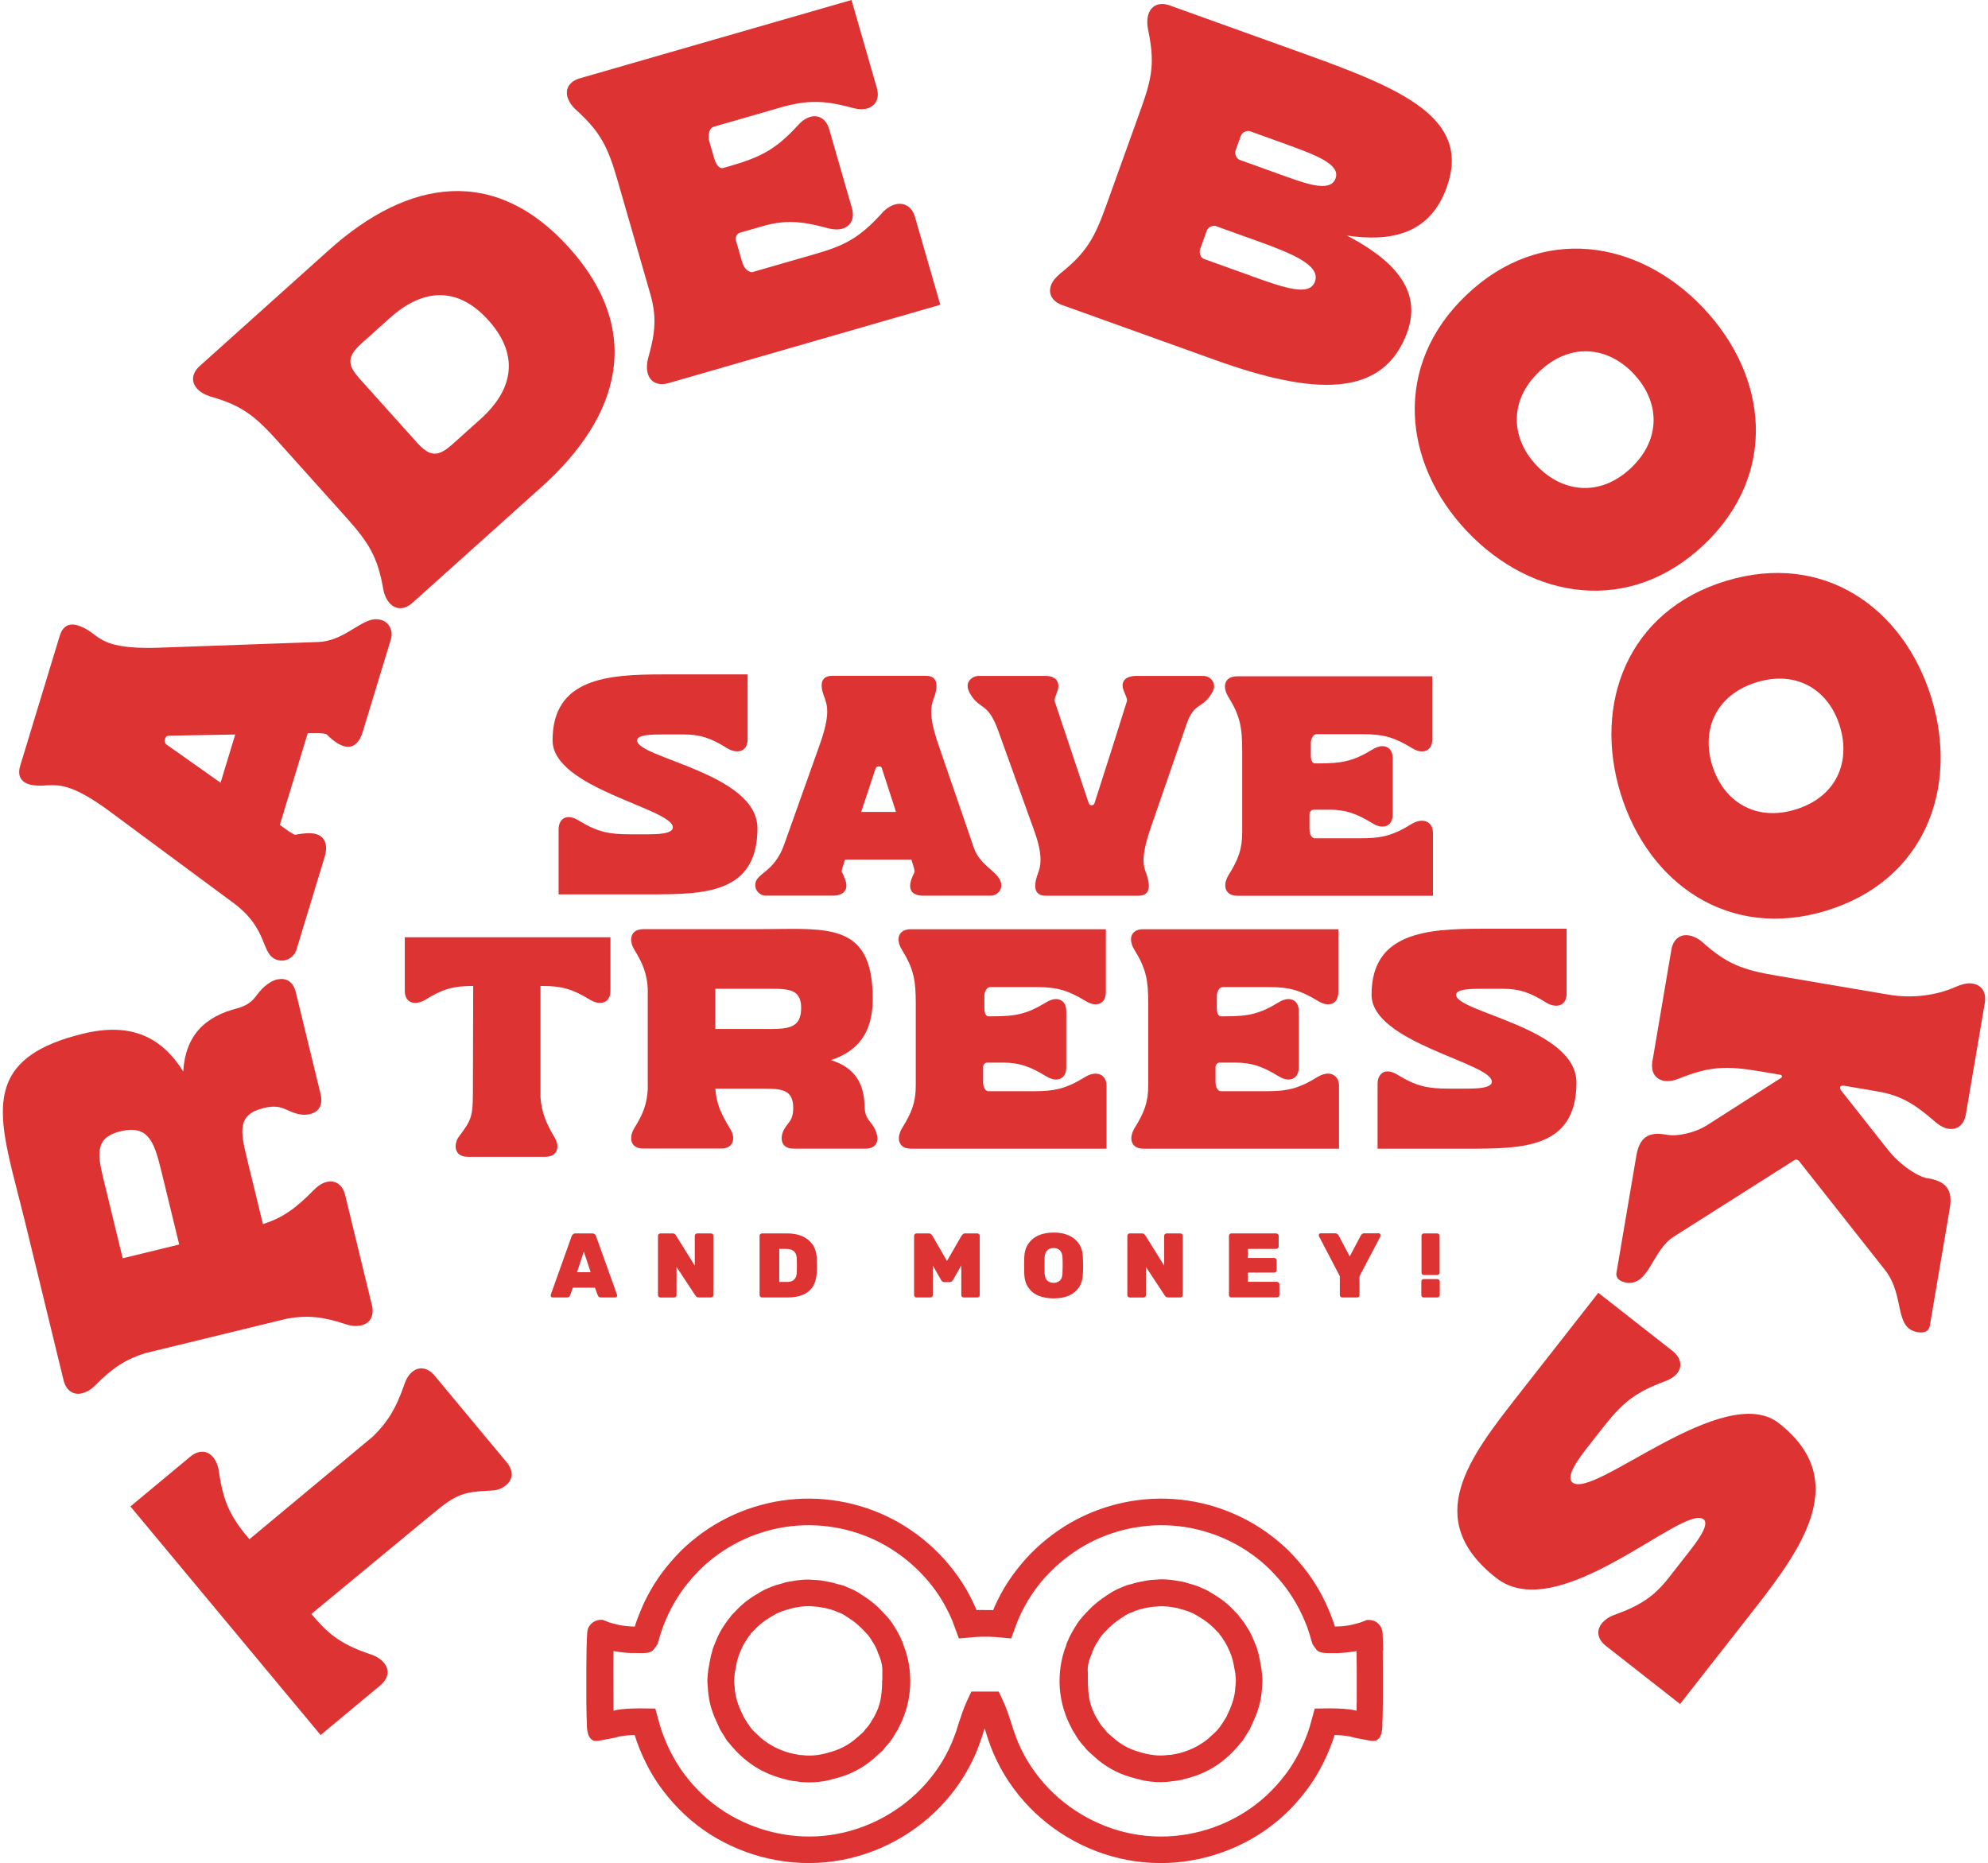 <svg width="239" height="224" viewBox="0 0 239 224" fill="none" xmlns="http://www.w3.org/2000/svg">
<path d="M73.389 112.689V119.145C73.389 120.051 72.894 120.583 72.145 120.583C71.808 120.583 71.352 120.471 70.94 120.209C68.865 118.928 67.539 118.546 65.277 118.546H64.978V131.953C65.128 133.653 65.547 134.859 66.603 136.634C66.865 137.046 67.015 137.465 67.015 137.84C67.015 138.596 66.483 139.083 65.577 139.083H56.215C55.309 139.083 54.777 138.596 54.777 137.84C54.777 137.465 54.889 137.008 55.189 136.634C56.627 134.709 56.852 134.289 56.852 131.421L56.889 118.546H56.739C54.507 118.546 53.189 118.92 51.114 120.209C50.703 120.471 50.246 120.583 49.909 120.583C49.152 120.583 48.665 120.051 48.665 119.145V112.689H73.396H73.389Z" fill="#DE3333"/>
<path d="M105.49 136.858C105.49 137.615 105.003 138.102 104.097 138.102H95.371C94.465 138.102 93.971 137.615 93.971 136.858C93.971 136.484 94.083 136.064 94.345 135.652C94.794 134.896 95.364 134.671 95.364 133.233C95.364 130.964 93.963 130.889 91.626 130.889H86.002C86.114 132.627 86.646 133.87 87.739 135.645C88.001 136.057 88.151 136.476 88.151 136.851C88.151 137.607 87.619 138.094 86.713 138.094H77.314C76.407 138.094 75.876 137.607 75.876 136.851C75.876 136.514 75.988 136.057 76.25 135.645C77.344 133.907 77.763 132.701 77.875 131.001V118.845C77.763 117.145 77.351 115.939 76.25 114.164C75.988 113.752 75.876 113.296 75.876 112.958C75.876 112.202 76.407 111.715 77.314 111.715H90.945C92.458 111.715 93.851 111.678 95.251 111.678C101.138 111.678 104.921 112.359 104.921 120.096C104.921 124.253 103.071 126.403 99.895 127.459C102.726 128.327 103.939 130.252 103.939 133.158C104.052 134.521 104.509 134.634 105.033 135.465C105.332 135.997 105.482 136.446 105.482 136.866L105.49 136.858ZM92.428 123.721C94.884 123.721 96.315 123.534 96.315 121.19C96.315 119.115 95.072 118.883 92.915 118.883H86.002V123.714H92.42L92.428 123.721Z" fill="#DE3333"/>
<path d="M133.022 138.109H109.497C108.591 138.109 108.059 137.622 108.059 136.865C108.059 136.528 108.171 136.109 108.433 135.659C109.639 133.735 110.096 132.484 110.096 130.484V120.74C110.096 117.871 109.871 116.508 108.396 114.134C108.134 113.722 108.021 113.265 108.021 112.928C108.021 112.209 108.553 111.722 109.46 111.722H132.947V119.317C132.947 120.223 132.453 120.755 131.704 120.755C131.329 120.755 130.91 120.605 130.498 120.343C128.386 119.062 127.06 118.68 124.686 118.68H119.061C118.455 118.68 118.342 119.624 118.342 119.624V121.212C118.342 122.118 118.717 122.193 118.829 122.193H119.323C122.08 122.193 123.443 121.931 125.742 120.53C126.154 120.268 126.573 120.118 126.948 120.118C127.704 120.118 128.191 120.65 128.191 121.556V128.357C128.191 129.263 127.704 129.795 126.948 129.795C126.573 129.795 126.154 129.645 125.742 129.383C123.817 128.215 122.529 127.758 120.567 127.758H118.679C118.417 127.758 118.192 128.02 118.192 128.289V130.102C118.192 131.083 118.762 131.195 118.762 131.195H124.274C126.768 131.195 128.124 130.933 130.506 129.458C130.918 129.196 131.374 129.083 131.711 129.083C132.468 129.083 133.03 129.615 133.03 130.521V138.153L133.022 138.109Z" fill="#DE3333"/>
<path d="M160.97 138.109H137.445C136.539 138.109 136.007 137.622 136.007 136.865C136.007 136.528 136.119 136.109 136.382 135.659C137.587 133.735 138.044 132.484 138.044 130.484V120.74C138.044 117.871 137.82 116.508 136.344 114.134C136.082 113.722 135.97 113.265 135.97 112.928C135.97 112.209 136.494 111.722 137.408 111.722H160.895V119.317C160.895 120.223 160.409 120.755 159.652 120.755C159.278 120.755 158.858 120.605 158.446 120.343C156.334 119.062 155.009 118.68 152.634 118.68H147.01C146.403 118.68 146.29 119.624 146.29 119.624V121.212C146.29 122.118 146.665 122.193 146.785 122.193H147.272C150.028 122.193 151.391 121.931 153.69 120.53C154.102 120.268 154.522 120.118 154.896 120.118C155.653 120.118 156.139 120.65 156.139 121.556V128.357C156.139 129.263 155.645 129.795 154.896 129.795C154.522 129.795 154.102 129.645 153.69 129.383C151.765 128.215 150.485 127.758 148.515 127.758H146.628C146.365 127.758 146.133 128.02 146.133 128.289V130.102C146.133 131.083 146.702 131.195 146.702 131.195H152.215C154.709 131.195 156.065 130.933 158.446 129.458C158.858 129.196 159.315 129.083 159.652 129.083C160.409 129.083 160.978 129.615 160.978 130.521V138.153L160.97 138.109Z" fill="#DE3333"/>
<path d="M189.523 130.14C189.523 138.109 183.029 138.109 176.379 138.109H165.616V130.29C165.616 129.383 166.11 128.814 166.822 128.814C167.159 128.814 167.616 128.964 168.028 129.226C170.297 130.619 171.653 130.889 174.259 130.889H176.259C177.465 130.889 179.352 130.851 179.352 130.057C179.352 127.788 164.889 125.376 164.889 119.594C164.889 112.119 171.495 111.663 178.184 111.663H188.34V119.482C188.34 120.388 187.853 120.92 187.096 120.92C186.759 120.92 186.302 120.808 185.89 120.545C183.966 119.34 182.677 118.883 180.678 118.883H178.184C176.978 118.883 175.053 118.883 175.053 119.602C175.053 121.714 189.516 123.564 189.516 130.14H189.523Z" fill="#DE3333"/>
<path d="M91.064 99.561C91.064 107.53 84.57 107.53 77.919 107.53H67.156V99.71C67.156 98.804 67.643 98.235 68.362 98.235C68.699 98.235 69.156 98.385 69.568 98.647C71.838 100.04 73.193 100.31 75.8 100.31H77.799C79.005 100.31 80.892 100.272 80.892 99.478C80.892 97.209 66.43 94.797 66.43 89.015C66.43 81.54 73.036 81.084 79.724 81.084H89.88V88.903C89.88 89.809 89.386 90.341 88.637 90.341C88.3 90.341 87.843 90.228 87.431 89.966C85.506 88.76 84.218 88.304 82.218 88.304H79.724C78.518 88.304 76.594 88.304 76.594 89.023C76.594 91.135 91.056 92.985 91.056 99.561H91.064Z" fill="#DE3333"/>
<path d="M120.369 106.45C120.369 107.281 119.65 107.693 119.088 107.693H110.97C110.288 107.693 109.419 107.468 109.419 106.525C109.419 105.956 109.681 105.394 109.943 104.862C109.943 104.675 109.943 104.637 109.869 104.33L109.569 103.349H101.6L101.3 104.255C101.263 104.368 101.188 104.667 101.188 104.825C101.263 104.9 101.6 105.656 101.675 105.956C101.712 106.068 101.75 106.293 101.75 106.48C101.75 107.461 100.806 107.686 100.162 107.686H92.043C91.474 107.686 90.8 107.199 90.8 106.405C90.8 104.929 93.024 105.042 94.275 101.537L98.469 89.755C99.263 87.561 99.45 86.355 99.45 85.523C99.45 84.917 99.338 84.505 99.151 83.936C98.926 83.367 98.776 82.842 98.776 82.423C98.776 81.666 99.188 81.254 100.057 81.254H111.307C112.175 81.254 112.587 81.666 112.587 82.46C112.587 82.872 112.475 83.441 112.213 84.085C112.063 84.535 111.951 84.954 111.951 85.561C111.951 86.392 112.138 87.598 112.894 89.755L117.089 101.956C117.883 104.263 120.377 104.9 120.377 106.45H120.369ZM107.719 97.62L106.019 92.369C105.944 92.144 105.757 92.144 105.644 92.144C105.42 92.144 105.27 92.332 105.27 92.369L103.532 97.62H107.727H107.719Z" fill="#DE3333"/>
<path d="M145.974 82.474C145.974 82.736 145.861 83.043 145.637 83.418C144.543 85.23 143.562 84.436 142.656 87.043L138.387 99.393C137.668 101.468 137.481 102.636 137.481 103.43C137.481 104.074 137.593 104.486 137.78 104.943C138.005 105.587 138.117 106.112 138.117 106.531C138.117 107.287 137.705 107.699 136.836 107.699H125.737C124.868 107.699 124.456 107.287 124.456 106.494C124.456 106.082 124.568 105.587 124.793 104.981C124.98 104.486 125.093 104.074 125.093 103.393C125.093 102.711 124.98 101.693 124.374 99.992L120.03 87.912C118.749 84.361 117.88 85.417 116.704 83.53C116.404 83.043 116.33 82.736 116.33 82.474C116.33 81.718 117.049 81.268 117.648 81.268H125.767C126.373 81.268 127.242 81.53 127.242 82.474C127.242 83.118 126.785 83.68 126.785 84.249C126.785 84.249 126.785 84.324 126.823 84.399L130.897 96.6C130.935 96.674 131.047 96.824 131.197 96.824C131.309 96.824 131.496 96.787 131.571 96.6C133.122 91.769 133.99 89.087 135.496 84.249C135.496 83.717 134.964 83.081 134.964 82.399C134.964 81.493 135.908 81.268 136.552 81.268H144.671C145.277 81.268 145.951 81.718 145.951 82.474H145.974Z" fill="#DE3333"/>
<path d="M172.265 107.7H148.739C147.833 107.7 147.301 107.213 147.301 106.457C147.301 106.12 147.414 105.701 147.676 105.251C148.882 103.326 149.339 102.076 149.339 100.076V90.332C149.339 87.463 149.114 86.1 147.638 83.726C147.376 83.314 147.264 82.857 147.264 82.52C147.264 81.801 147.788 81.314 148.702 81.314H172.19V88.909C172.19 89.815 171.703 90.347 170.946 90.347C170.572 90.347 170.152 90.197 169.741 89.935C167.628 88.654 166.303 88.272 163.928 88.272H158.304C157.697 88.272 157.585 89.216 157.585 89.216V90.803C157.585 91.71 157.959 91.785 158.079 91.785H158.566C161.322 91.785 162.685 91.522 164.985 90.122C165.397 89.86 165.816 89.71 166.19 89.71C166.947 89.71 167.434 90.242 167.434 91.148V97.949C167.434 98.855 166.939 99.387 166.19 99.387C165.816 99.387 165.397 99.237 164.985 98.975C163.06 97.806 161.779 97.35 159.809 97.35H157.922C157.66 97.35 157.427 97.612 157.427 97.881V99.694C157.427 100.675 157.997 100.787 157.997 100.787H163.509C166.003 100.787 167.359 100.525 169.741 99.05C170.152 98.787 170.609 98.675 170.946 98.675C171.703 98.675 172.272 99.207 172.272 100.113V107.745L172.265 107.7Z" fill="#DE3333"/>
<path d="M66.435 155.994C66.367 155.994 66.315 155.971 66.27 155.926C66.225 155.882 66.202 155.822 66.202 155.754C66.202 155.724 66.202 155.702 66.21 155.679L68.719 148.639C68.749 148.557 68.801 148.482 68.876 148.407C68.951 148.332 69.049 148.294 69.183 148.294H71.198C71.34 148.294 71.445 148.332 71.52 148.407C71.595 148.482 71.64 148.557 71.662 148.639L74.186 155.679C74.186 155.679 74.194 155.724 74.194 155.754C74.194 155.822 74.171 155.874 74.126 155.926C74.082 155.971 74.022 155.994 73.954 155.994H72.261C72.134 155.994 72.044 155.964 71.984 155.904C71.924 155.844 71.887 155.792 71.865 155.739L71.528 154.818H68.876L68.539 155.739C68.517 155.792 68.479 155.844 68.427 155.904C68.374 155.964 68.277 155.994 68.15 155.994H66.457H66.435ZM69.371 152.961H71.011L70.187 150.481L69.371 152.961Z" fill="#DE3333"/>
<path d="M79.386 155.994C79.311 155.994 79.252 155.964 79.192 155.912C79.132 155.859 79.102 155.792 79.102 155.709V148.579C79.102 148.497 79.132 148.429 79.192 148.377C79.252 148.324 79.319 148.294 79.386 148.294H80.854C80.989 148.294 81.079 148.324 81.139 148.384C81.199 148.444 81.236 148.489 81.259 148.527L83.528 152.167V148.579C83.528 148.497 83.558 148.429 83.618 148.377C83.678 148.324 83.745 148.294 83.828 148.294H85.475C85.558 148.294 85.625 148.324 85.678 148.377C85.73 148.429 85.76 148.497 85.76 148.579V155.709C85.76 155.792 85.73 155.859 85.678 155.912C85.625 155.964 85.558 155.994 85.475 155.994H84.022C83.888 155.994 83.79 155.964 83.73 155.904C83.671 155.844 83.626 155.799 83.603 155.769L81.334 152.324V155.717C81.334 155.799 81.304 155.867 81.251 155.919C81.199 155.971 81.132 156.001 81.049 156.001H79.386V155.994Z" fill="#DE3333"/>
<path d="M91.603 155.994C91.528 155.994 91.46 155.964 91.408 155.912C91.356 155.859 91.318 155.792 91.318 155.709V148.579C91.318 148.497 91.348 148.429 91.408 148.377C91.468 148.324 91.535 148.294 91.603 148.294H94.621C95.333 148.294 95.947 148.407 96.471 148.639C96.988 148.871 97.4 149.208 97.707 149.658C98.006 150.107 98.171 150.654 98.194 151.305C98.209 151.62 98.216 151.897 98.216 152.144C98.216 152.391 98.216 152.661 98.194 152.968C98.164 153.657 98.006 154.226 97.729 154.676C97.445 155.125 97.048 155.455 96.538 155.672C96.022 155.889 95.407 155.994 94.689 155.994H91.618H91.603ZM93.685 154.129H94.621C94.861 154.129 95.07 154.091 95.235 154.009C95.4 153.927 95.535 153.799 95.632 153.627C95.73 153.455 95.782 153.23 95.79 152.961C95.79 152.751 95.804 152.556 95.804 152.391C95.804 152.227 95.804 152.054 95.804 151.882C95.804 151.71 95.797 151.53 95.79 151.32C95.775 150.916 95.662 150.624 95.445 150.437C95.228 150.257 94.936 150.159 94.569 150.159H93.685V154.121V154.129Z" fill="#DE3333"/>
<path d="M110.191 155.994C110.109 155.994 110.041 155.964 109.981 155.912C109.922 155.859 109.892 155.792 109.892 155.709V148.579C109.892 148.497 109.922 148.429 109.981 148.377C110.041 148.324 110.109 148.294 110.191 148.294H111.652C111.787 148.294 111.884 148.332 111.951 148.407C112.019 148.482 112.064 148.534 112.086 148.557L113.846 151.612L115.606 148.557C115.606 148.557 115.674 148.474 115.741 148.407C115.809 148.332 115.906 148.294 116.041 148.294H117.501C117.584 148.294 117.651 148.324 117.703 148.377C117.756 148.429 117.786 148.497 117.786 148.579V155.709C117.786 155.792 117.756 155.859 117.703 155.912C117.651 155.964 117.584 155.994 117.501 155.994H115.853C115.771 155.994 115.704 155.964 115.651 155.912C115.599 155.859 115.569 155.792 115.569 155.709V152.144L114.58 153.882C114.543 153.942 114.498 154.002 114.438 154.062C114.378 154.121 114.296 154.151 114.183 154.151H113.509C113.404 154.151 113.329 154.121 113.269 154.062C113.21 154.002 113.165 153.942 113.127 153.882L112.139 152.144V155.709C112.139 155.792 112.109 155.859 112.056 155.912C112.004 155.964 111.936 155.994 111.854 155.994H110.206H110.191Z" fill="#DE3333"/>
<path d="M126.67 156.108C125.966 156.108 125.352 155.995 124.835 155.778C124.318 155.561 123.914 155.224 123.614 154.782C123.315 154.34 123.157 153.786 123.135 153.127C123.135 152.82 123.127 152.498 123.127 152.175C123.127 151.853 123.127 151.524 123.135 151.202C123.157 150.55 123.315 149.996 123.614 149.554C123.914 149.112 124.318 148.768 124.843 148.535C125.359 148.303 125.974 148.191 126.67 148.191C127.367 148.191 127.966 148.303 128.49 148.535C129.007 148.768 129.419 149.105 129.718 149.554C130.018 150.003 130.175 150.55 130.19 151.202C130.205 151.524 130.213 151.846 130.213 152.175C130.213 152.505 130.213 152.82 130.19 153.127C130.168 153.786 130.01 154.34 129.711 154.782C129.411 155.224 129.007 155.561 128.49 155.778C127.973 155.995 127.367 156.108 126.67 156.108ZM126.67 154.235C126.977 154.235 127.232 154.145 127.427 153.958C127.621 153.771 127.726 153.471 127.734 153.059C127.749 152.745 127.756 152.438 127.756 152.138C127.756 151.838 127.756 151.539 127.734 151.232C127.734 150.962 127.674 150.737 127.584 150.558C127.494 150.385 127.367 150.258 127.209 150.176C127.052 150.093 126.872 150.056 126.663 150.056C126.453 150.056 126.273 150.093 126.116 150.176C125.959 150.258 125.831 150.385 125.734 150.558C125.644 150.737 125.592 150.955 125.584 151.232C125.584 151.539 125.577 151.838 125.577 152.138C125.577 152.438 125.577 152.745 125.584 153.059C125.599 153.471 125.704 153.771 125.899 153.958C126.093 154.145 126.348 154.235 126.663 154.235H126.67Z" fill="#DE3333"/>
<path d="M135.816 155.994C135.741 155.994 135.681 155.964 135.621 155.912C135.561 155.859 135.531 155.792 135.531 155.709V148.579C135.531 148.497 135.561 148.429 135.621 148.377C135.681 148.324 135.748 148.294 135.816 148.294H137.284C137.419 148.294 137.509 148.324 137.569 148.384C137.628 148.444 137.666 148.489 137.688 148.527L139.958 152.167V148.579C139.958 148.497 139.988 148.429 140.048 148.377C140.107 148.324 140.175 148.294 140.257 148.294H141.905C141.987 148.294 142.055 148.324 142.107 148.377C142.16 148.429 142.19 148.497 142.19 148.579V155.709C142.19 155.792 142.16 155.859 142.107 155.912C142.055 155.964 141.987 155.994 141.905 155.994H140.452C140.317 155.994 140.22 155.964 140.16 155.904C140.1 155.844 140.055 155.799 140.033 155.769L137.763 152.324V155.717C137.763 155.799 137.733 155.867 137.681 155.919C137.628 155.971 137.561 156.001 137.479 156.001H135.816V155.994Z" fill="#DE3333"/>
<path d="M148.03 155.994C147.955 155.994 147.895 155.964 147.835 155.912C147.775 155.859 147.745 155.792 147.745 155.709V148.579C147.745 148.497 147.775 148.429 147.835 148.377C147.895 148.324 147.962 148.294 148.03 148.294H153.422C153.505 148.294 153.572 148.324 153.632 148.377C153.692 148.429 153.722 148.497 153.722 148.579V149.875C153.722 149.95 153.692 150.01 153.632 150.07C153.572 150.129 153.505 150.159 153.422 150.159H150.022V151.245H153.183C153.265 151.245 153.332 151.275 153.392 151.328C153.452 151.38 153.482 151.448 153.482 151.53V152.721C153.482 152.803 153.452 152.871 153.392 152.923C153.332 152.976 153.265 153.005 153.183 153.005H150.022V154.114H153.512C153.595 154.114 153.662 154.144 153.722 154.204C153.782 154.264 153.812 154.331 153.812 154.414V155.702C153.812 155.784 153.782 155.852 153.722 155.904C153.662 155.956 153.595 155.986 153.512 155.986H148.03V155.994Z" fill="#DE3333"/>
<path d="M161.36 155.994C161.278 155.994 161.211 155.964 161.158 155.912C161.106 155.859 161.076 155.792 161.076 155.71V153.44L158.567 148.632C158.567 148.632 158.552 148.602 158.544 148.579C158.544 148.564 158.537 148.542 158.537 148.527C158.537 148.46 158.559 148.407 158.604 148.355C158.649 148.302 158.709 148.28 158.776 148.28H160.492C160.626 148.28 160.724 148.31 160.791 148.377C160.859 148.445 160.904 148.497 160.926 148.527L162.267 151.058L163.607 148.527C163.607 148.527 163.667 148.437 163.735 148.377C163.802 148.31 163.899 148.28 164.027 148.28H165.757C165.817 148.28 165.869 148.302 165.914 148.355C165.959 148.407 165.982 148.46 165.982 148.527C165.982 148.542 165.982 148.557 165.982 148.579C165.982 148.594 165.974 148.617 165.967 148.632L163.443 153.44V155.71C163.443 155.792 163.413 155.859 163.36 155.912C163.308 155.964 163.24 155.994 163.158 155.994H161.368H161.36Z" fill="#DE3333"/>
<path d="M171.159 155.994C171.076 155.994 171.009 155.964 170.957 155.912C170.904 155.859 170.874 155.792 170.874 155.709V154.069C170.874 153.994 170.904 153.934 170.957 153.874C171.009 153.814 171.076 153.784 171.159 153.784H172.792C172.874 153.784 172.941 153.814 173.001 153.874C173.061 153.934 173.091 154.002 173.091 154.069V155.709C173.091 155.792 173.061 155.859 173.001 155.912C172.941 155.964 172.874 155.994 172.792 155.994H171.159ZM171.181 153.298C171.099 153.298 171.032 153.268 170.979 153.215C170.927 153.163 170.897 153.095 170.897 153.013V148.579C170.897 148.497 170.927 148.429 170.979 148.377C171.032 148.324 171.099 148.294 171.181 148.294H172.769C172.852 148.294 172.919 148.324 172.979 148.377C173.039 148.429 173.069 148.497 173.069 148.579V153.013C173.069 153.095 173.039 153.163 172.979 153.215C172.919 153.268 172.852 153.298 172.769 153.298H171.181Z" fill="#DE3333"/>
<path d="M15.694 181.11L22.869 175.141C23.88 174.302 24.921 174.362 25.618 175.201C25.932 175.575 26.224 176.19 26.314 176.894C26.808 180.391 27.61 182.211 29.707 184.728L29.984 185.065L44.881 172.669C46.634 170.932 47.593 169.351 48.581 166.535C48.798 165.854 49.12 165.307 49.54 164.955C50.379 164.258 51.412 164.393 52.251 165.397L60.909 175.808C61.748 176.811 61.688 177.86 60.849 178.556C60.43 178.908 59.823 179.2 59.119 179.208C55.651 179.395 54.977 179.523 51.787 182.181L37.437 194.045L37.579 194.21C39.638 196.689 41.279 197.805 44.627 198.928C45.301 199.146 45.847 199.543 46.162 199.925C46.858 200.763 46.724 201.797 45.72 202.636L38.545 208.605L15.671 181.11H15.694Z" fill="#DE3333"/>
<path d="M33.341 117.768C34.404 117.513 35.258 118.03 35.565 119.303L38.546 131.556C38.853 132.83 38.337 133.691 37.273 133.946C36.741 134.073 36.12 134.058 35.445 133.826C34.232 133.444 33.715 132.732 31.701 133.219C28.517 133.99 28.892 135.983 29.686 139.271L31.611 147.172C34.015 146.423 35.58 145.248 37.7 143.105C38.194 142.596 38.726 142.237 39.258 142.109C40.321 141.855 41.19 142.424 41.497 143.697L44.71 156.909C45.017 158.182 44.508 159.096 43.452 159.351C42.973 159.463 42.298 159.463 41.624 159.231C38.808 158.287 36.973 158.115 34.547 158.534L17.463 162.691C15.111 163.433 13.56 164.429 11.441 166.571C10.947 167.088 10.347 167.395 9.876 167.515C8.812 167.769 7.943 167.2 7.636 165.927L2.978 146.775C2.461 144.656 1.929 142.701 1.45 140.739C-0.565 132.463 -0.902 126.928 9.973 124.284C15.807 122.861 19.462 124.726 22.031 128.823C22.286 124.546 24.578 122.194 28.66 121.198C30.532 120.576 30.532 119.902 31.521 118.869C32.157 118.262 32.749 117.895 33.326 117.753L33.341 117.768ZM19.35 140.619C18.511 137.174 17.755 135.219 14.467 136.02C11.546 136.732 11.658 138.559 12.392 141.578L14.751 151.284L21.545 149.629L19.35 140.611V140.619Z" fill="#DE3333"/>
<path d="M45.819 74.531C46.965 74.883 47.242 76.051 47.003 76.83L43.587 88.057C43.303 89.001 42.621 90.102 41.318 89.705C40.532 89.465 39.865 88.866 39.243 88.274C38.981 88.2 38.929 88.177 38.48 88.155H36.997L33.641 99.18L34.765 99.981C34.907 100.078 35.289 100.31 35.499 100.378C35.633 100.303 36.824 100.153 37.274 100.176C37.446 100.176 37.776 100.213 38.038 100.295C39.393 100.707 39.311 102.108 39.041 102.999L35.626 114.226C35.386 115.013 34.42 115.747 33.327 115.41C31.289 114.788 32.383 111.755 28.054 108.557L13.524 97.801C10.828 95.779 9.24 95.015 8.086 94.663C7.248 94.409 6.626 94.394 5.765 94.416C4.888 94.491 4.094 94.476 3.518 94.304C2.477 93.989 2.072 93.233 2.439 92.034L7.173 76.471C7.54 75.272 8.289 74.868 9.382 75.205C9.959 75.377 10.693 75.774 11.472 76.411C12.033 76.808 12.565 77.145 13.396 77.399C14.543 77.751 16.295 77.999 19.59 77.856L38.225 77.19C41.745 77.062 43.677 73.887 45.819 74.538V74.531ZM28.279 88.312L20.302 88.454C19.957 88.462 19.875 88.724 19.83 88.881C19.733 89.196 19.935 89.48 19.988 89.495L26.518 94.109L28.279 88.312Z" fill="#DE3333"/>
<path d="M68.436 29.803C77.372 39.757 74.66 49.973 65.111 58.541L49.592 72.472C48.619 73.348 47.578 73.326 46.844 72.517C46.514 72.15 46.2 71.551 46.08 70.854C45.406 66.915 44.297 65.192 41.526 62.106L33.467 53.126C30.658 49.995 29.101 48.752 25.258 47.658C24.539 47.426 24.015 47.089 23.685 46.722C22.959 45.906 23.049 44.872 24.023 43.996L39.541 30.065C49.09 21.497 59.501 19.849 68.436 29.803ZM58.73 38.521C54.865 34.214 50.656 34.836 46.873 38.229L43.503 41.255C41.713 42.858 41.706 43.824 43.234 45.531L50.094 53.171C51.659 54.916 52.626 55.006 54.408 53.403L57.779 50.377C61.561 46.984 62.594 42.828 58.73 38.521Z" fill="#DE3333"/>
<path d="M113.056 36.64L80.371 46.062C79.112 46.421 78.184 45.957 77.877 44.908C77.742 44.437 77.734 43.815 77.914 43.081C78.82 39.92 78.955 38.01 78.146 35.224L74.244 21.69C73.091 17.706 72.237 15.908 69.233 13.189C68.702 12.718 68.365 12.133 68.222 11.662C67.938 10.665 68.469 9.767 69.735 9.407L102.368 0L105.409 10.546C105.768 11.804 105.304 12.74 104.255 13.04C103.731 13.189 103.094 13.145 102.405 12.95C98.953 12.014 96.968 12.021 93.665 12.972L85.846 15.227C85.007 15.466 85.224 16.829 85.224 16.829L85.861 19.031C86.228 20.29 86.782 20.245 86.939 20.2L87.621 20.005C91.448 18.904 93.23 17.99 95.874 15.122C96.346 14.59 96.863 14.208 97.387 14.058C98.436 13.759 99.327 14.29 99.694 15.556L102.413 25.001C102.772 26.259 102.308 27.195 101.259 27.495C100.735 27.645 100.098 27.6 99.409 27.405C96.264 26.551 94.301 26.431 91.568 27.225L88.946 27.982C88.579 28.087 88.37 28.543 88.475 28.91L89.201 31.427C89.59 32.79 90.429 32.723 90.429 32.723L98.091 30.513C101.551 29.517 103.334 28.603 106.053 25.6C106.525 25.068 107.109 24.724 107.581 24.589C108.629 24.289 109.625 24.791 109.992 26.057L113.048 36.655L113.056 36.64Z" fill="#DE3333"/>
<path d="M169.189 39.92C166.29 47.987 157.819 47.5 146.053 43.269L127.703 36.678C126.467 36.236 125.988 35.307 126.363 34.281C126.55 33.764 126.939 33.33 127.516 32.843C130.617 30.356 131.583 28.619 132.968 24.769L137.163 13.1C138.586 9.145 138.818 7.37 138.009 3.483C137.874 2.734 137.919 2.12 138.084 1.655C138.451 0.629 139.41 0.217 140.645 0.659L156.883 6.494C168.859 10.793 176.873 14.313 173.922 22.537C171.87 28.244 167.107 29.083 161.924 28.319C167.249 31.098 171.054 34.73 169.189 39.92ZM150.434 33.187C154.546 34.663 157.445 35.644 158.089 33.846C158.793 31.892 155.303 30.468 151.288 29.023L146.098 27.158C145.649 27.113 145.214 27.36 145.064 27.772L144.293 29.929C144.143 30.341 144.293 30.91 144.682 31.113L150.434 33.18V33.187ZM148.554 18.066C148.405 18.477 148.584 18.949 148.959 19.196L154.816 21.301C157.64 22.32 160.006 22.994 160.561 21.451C161.152 19.803 158.463 18.725 154.509 17.302L150.195 15.751C149.745 15.706 149.311 15.953 149.161 16.365L148.554 18.058V18.066Z" fill="#DE3333"/>
<path d="M204.847 65.49C195.897 73.984 184.168 72.096 176.386 63.902C168.642 55.746 167.369 43.935 176.319 35.441C185.307 26.91 196.998 28.835 204.742 36.992C212.524 45.185 213.835 56.959 204.847 65.498V65.49ZM196.084 56.263C199.769 52.765 199.537 48.241 196.377 44.916C193.261 41.628 188.752 41.163 185.067 44.661C181.39 48.159 181.614 52.683 184.738 55.971C187.853 59.259 192.399 59.761 196.084 56.263Z" fill="#DE3333"/>
<path d="M219.61 109.478C207.814 113.103 198.152 106.198 194.827 95.39C191.524 84.642 195.636 73.49 207.432 69.865C219.281 66.225 228.89 73.145 232.193 83.901C235.511 94.701 231.452 105.831 219.603 109.478H219.61ZM215.873 97.322C220.726 95.832 222.531 91.675 221.183 87.293C219.85 82.964 216.023 80.538 211.169 82.036C206.316 83.534 204.511 87.683 205.844 92.012C207.177 96.341 211.02 98.82 215.873 97.322Z" fill="#DE3333"/>
<path d="M195.463 154.2C194.707 154.072 194.28 153.668 194.317 153.121L196.722 138.965C197.104 136.703 198.212 136.059 200.257 136.411L200.526 136.456C201.493 136.621 203.65 136.321 205.395 135.176L214.158 129.573C214.158 129.573 214.233 129.476 214.24 129.423C214.248 129.371 214.203 129.304 214.105 129.236L211.679 128.824C207.589 128.128 205.589 128.18 201.905 129.656C201.245 129.933 200.616 130.045 200.084 129.955C199.006 129.775 198.437 128.899 198.654 127.611L200.931 114.212C201.148 112.916 201.979 112.287 203.058 112.467C203.545 112.549 204.159 112.819 204.691 113.298C207.672 115.964 209.551 116.616 213.641 117.313L227.1 119.597C229.901 120.069 232.792 119.679 235.061 118.676C236.08 118.241 236.642 118.166 237.181 118.264C238.26 118.443 238.829 119.32 238.611 120.616L236.342 133.962C236.125 135.258 235.294 135.887 234.215 135.707C233.676 135.617 233.122 135.303 232.59 134.824C230.126 132.689 228.47 131.685 225.669 131.213L221.58 130.517C221.52 130.562 221.25 130.517 221.213 130.734C221.213 130.787 221.243 130.906 221.273 131.019L226.92 138.179C228.463 140.156 230.77 141.602 231.811 141.669C233.908 142.029 234.792 143.01 234.41 145.264L231.983 159.525C231.841 160.056 231.354 160.304 230.545 160.169C227.639 159.675 229.07 155.817 226.613 152.687L216.27 139.58C216.27 139.58 216.127 139.445 215.963 139.415C215.91 139.407 215.79 139.437 215.73 139.482L201.268 148.657C198.542 150.357 198.302 154.686 195.448 154.207L195.463 154.2Z" fill="#DE3333"/>
<path d="M179.914 189.753C170.844 182.653 176.633 175.253 182.557 167.688L192.152 155.435L201.05 162.408C202.083 163.217 202.285 164.28 201.649 165.097C201.342 165.486 200.772 165.868 200.098 166.1C196.488 167.434 194.975 168.744 192.654 171.71L190.871 173.987C189.792 175.365 188.152 177.545 189.059 178.249C191.635 180.271 207.281 165.958 213.857 171.111C222.365 177.777 216.995 185.701 211.033 193.311L201.978 204.875L193.081 197.902C192.047 197.093 191.882 196.067 192.556 195.206C192.856 194.816 193.395 194.404 194.062 194.165C197.155 193.049 198.818 191.992 200.6 189.716L202.825 186.877C203.903 185.499 205.618 183.312 204.802 182.668C202.39 180.78 187.388 195.595 179.914 189.738V189.753Z" fill="#DE3333"/>
<path d="M166.284 198.426L166.254 197.355L166.232 196.808V196.524L166.209 196.351V196.239L166.187 196.149C166.179 196.127 166.179 196.097 166.179 196.097C166.157 195.992 166.127 195.872 166.075 195.745C165.962 195.483 165.723 195.175 165.415 194.996C165.123 194.823 164.816 194.771 164.614 194.771H164.329L163.903 194.936L163.596 195.056C163.596 195.056 163.565 195.063 163.543 195.078C163.506 195.086 162.764 195.288 162.764 195.288C162.315 195.408 161.933 195.46 161.476 195.512C161.251 195.535 161.019 195.542 160.787 195.55H160.592L160.472 195.557L160.442 195.438L160.352 195.153C160.263 194.876 160.158 194.614 160.06 194.352C159.858 193.812 159.633 193.288 159.394 192.764C158.907 191.73 158.338 190.727 157.694 189.775C157.042 188.809 156.323 187.94 155.552 187.101C154.773 186.248 153.911 185.469 152.998 184.772C149.365 181.941 144.841 180.323 140.235 180.188C135.644 180.054 131.023 181.394 127.233 184.008C125.346 185.304 123.653 186.884 122.245 188.712C121.533 189.611 120.904 190.577 120.35 191.588C120.073 192.097 119.826 192.614 119.586 193.138L119.444 193.483L119.391 193.603L119.242 193.58H118.44L118.358 193.573H117.556L117.406 193.603L117.354 193.483L117.212 193.138C116.98 192.614 116.725 192.097 116.448 191.588C115.894 190.577 115.264 189.611 114.553 188.712C113.145 186.884 111.452 185.304 109.565 184.008C105.775 181.394 101.154 180.054 96.563 180.188C91.964 180.323 87.433 181.941 83.8 184.772C82.886 185.469 82.025 186.255 81.246 187.101C80.475 187.94 79.756 188.817 79.104 189.775C78.453 190.727 77.891 191.73 77.404 192.764C77.164 193.288 76.94 193.82 76.737 194.352C76.632 194.614 76.535 194.876 76.445 195.153L76.355 195.438C76.348 195.475 76.333 195.52 76.326 195.557H76.011C75.779 195.535 75.546 195.527 75.322 195.505C74.865 195.453 74.483 195.4 74.034 195.28C74.034 195.28 73.292 195.078 73.255 195.071C73.232 195.063 73.217 195.048 73.202 195.048L72.895 194.928L72.468 194.756H72.184C71.981 194.764 71.674 194.816 71.382 194.988C71.075 195.168 70.835 195.475 70.723 195.737C70.671 195.872 70.641 195.992 70.618 196.089C70.618 196.089 70.618 196.119 70.611 196.142V196.231L70.588 196.344V196.516L70.566 196.801L70.543 197.347L70.513 198.418L70.491 200.561V204.815L70.521 206.283L70.558 207.256V207.309C70.551 207.646 70.551 209.428 71.764 209.316C71.794 209.324 71.824 209.324 71.854 209.316C71.877 209.316 71.892 209.309 71.914 209.309C72.004 209.286 72.086 209.279 72.169 209.256L72.82 209.136C73.127 209.076 73.419 209.031 73.734 208.964L74.213 208.844L74.446 208.784L74.625 208.754C74.917 208.702 75.21 208.664 75.524 208.642L76.146 208.612C76.198 208.612 76.258 208.605 76.311 208.612L76.348 208.754L76.528 209.301C76.737 209.908 76.985 210.507 77.247 211.099C77.771 212.282 78.4 213.42 79.134 214.491C80.617 216.619 82.437 218.513 84.564 220.004C88.818 222.985 94.114 224.4 99.289 223.899C104.457 223.412 109.392 221 112.995 217.27C114.8 215.405 116.268 213.226 117.302 210.836C117.556 210.237 117.788 209.623 117.991 209.001C118.126 208.597 118.245 208.2 118.373 207.803C118.507 208.2 118.627 208.597 118.755 209.001C118.957 209.623 119.189 210.237 119.444 210.836C120.477 213.226 121.945 215.405 123.75 217.27C127.345 221 132.289 223.412 137.456 223.899C142.639 224.408 147.927 222.985 152.181 220.004C154.308 218.513 156.136 216.619 157.611 214.491C158.338 213.42 158.967 212.282 159.499 211.099C159.761 210.514 160.008 209.915 160.218 209.301L160.397 208.754L160.435 208.612C160.487 208.605 160.547 208.612 160.6 208.612L161.221 208.642C161.536 208.664 161.828 208.702 162.12 208.754L162.3 208.784L162.532 208.844L163.011 208.964C163.326 209.031 163.618 209.076 163.925 209.136L164.577 209.256C164.659 209.279 164.741 209.286 164.831 209.309C164.854 209.309 164.869 209.316 164.891 209.316C164.914 209.316 164.944 209.324 164.959 209.316C164.959 209.316 164.966 209.324 164.981 209.316C166.217 209.428 166.194 207.646 166.187 207.309V207.256L166.224 206.283L166.247 204.815V200.561L166.239 198.418L166.284 198.426ZM163.094 204.792V205.571C163.094 205.571 163.094 205.691 163.056 205.684C163.019 205.661 162.966 205.654 162.921 205.646L162.854 205.624L162.719 205.594C162.315 205.526 161.91 205.481 161.513 205.451L160.929 205.421L160.008 205.399L158.061 205.421L157.611 207.054C157.529 207.316 157.461 207.623 157.379 207.856L157.244 208.253C157.064 208.769 156.847 209.286 156.623 209.795C156.166 210.807 155.626 211.78 155.012 212.694C153.754 214.506 152.181 216.132 150.384 217.39C146.774 219.937 142.205 221.157 137.816 220.723C133.404 220.311 129.173 218.236 126.102 215.053C124.559 213.465 123.301 211.593 122.432 209.571C122.222 209.061 122.035 208.56 121.855 208.043C121.683 207.466 121.488 206.867 121.279 206.283L121.129 205.833L120.889 205.197C120.679 204.672 120.44 204.186 120.208 203.684L120.118 203.489C120.088 203.429 120.065 203.354 119.983 203.377H116.86C116.777 203.354 116.755 203.429 116.725 203.489L116.635 203.684C116.403 204.178 116.171 204.665 115.954 205.197L115.714 205.833L115.564 206.283C115.354 206.867 115.16 207.466 114.987 208.043C114.808 208.56 114.62 209.069 114.411 209.571C113.542 211.6 112.284 213.465 110.741 215.053C107.67 218.236 103.431 220.304 99.027 220.723C94.638 221.157 90.069 219.929 86.459 217.39C84.654 216.132 83.081 214.514 81.83 212.694C81.209 211.78 80.677 210.807 80.22 209.795C79.995 209.286 79.786 208.769 79.599 208.253L79.464 207.856C79.381 207.623 79.314 207.316 79.231 207.054L78.782 205.421L76.835 205.399L75.913 205.421L75.329 205.451C74.932 205.481 74.528 205.519 74.124 205.594L73.989 205.624L73.921 205.646C73.884 205.654 73.831 205.669 73.787 205.684C73.749 205.691 73.764 205.601 73.757 205.571V204.792L73.734 200.583L73.757 198.508C74.183 198.591 74.625 198.651 75.045 198.688C75.337 198.718 75.621 198.741 75.906 198.748H76.543L77.262 198.756C77.726 198.756 78.198 198.688 78.468 198.448C78.61 198.329 78.707 198.141 78.835 197.992C78.954 197.827 79.074 197.684 79.127 197.437L79.336 196.718L79.449 196.351L79.509 196.172C79.576 195.939 79.673 195.707 79.748 195.475C79.928 195.018 80.115 194.561 80.325 194.127C80.737 193.236 81.224 192.374 81.778 191.573C82.317 190.764 82.954 189.993 83.62 189.274C84.279 188.555 85.006 187.895 85.778 187.296C88.878 184.885 92.75 183.491 96.675 183.387C100.6 183.274 104.554 184.413 107.775 186.652C109.4 187.761 110.846 189.124 112.051 190.667C112.651 191.446 113.19 192.269 113.654 193.123C113.886 193.55 114.104 193.992 114.306 194.441C114.358 194.554 114.613 195.153 114.763 195.595L115.279 196.995L117.174 196.823L117.923 196.786H118.919L119.668 196.823L121.563 196.995L122.08 195.595C122.23 195.145 122.484 194.554 122.537 194.441C122.739 193.992 122.949 193.55 123.189 193.123C123.653 192.269 124.192 191.453 124.791 190.667C125.997 189.124 127.45 187.761 129.068 186.652C132.289 184.413 136.243 183.274 140.168 183.387C144.092 183.499 147.965 184.885 151.065 187.296C151.837 187.895 152.563 188.555 153.222 189.274C153.889 189.993 154.533 190.764 155.065 191.573C155.611 192.374 156.098 193.236 156.518 194.127C156.727 194.561 156.915 195.018 157.094 195.475C157.177 195.707 157.267 195.939 157.334 196.172L157.394 196.351L157.506 196.718L157.716 197.437C157.769 197.692 157.888 197.834 158.008 197.992C158.128 198.141 158.233 198.329 158.375 198.448C158.652 198.681 159.117 198.756 159.581 198.756H160.937C161.221 198.733 161.506 198.718 161.798 198.688C162.21 198.651 162.659 198.583 163.086 198.508L163.109 200.583V204.792H163.094Z" fill="#DE3333"/>
<path d="M109.392 201.085C109.325 200.306 109.183 199.527 108.958 198.763C108.876 198.486 108.778 198.209 108.666 197.931C108.613 197.699 108.524 197.467 108.426 197.272C108.314 196.988 108.187 196.703 108.029 196.441C107.947 196.291 107.864 196.149 107.79 196.007L107.58 195.67L107.475 195.505L107.34 195.273C107.235 195.123 107.138 194.98 107.033 194.838C106.838 194.598 106.651 194.359 106.434 194.142L105.917 193.602L105.685 193.363L105.445 193.13C105.093 192.816 104.726 192.509 104.337 192.232C104.135 192.097 103.94 191.97 103.738 191.835L103.595 191.752L103.535 191.7L103.213 191.49C102.989 191.355 102.764 191.236 102.524 191.116L102.15 190.951L101.91 190.861L101.745 190.779C101.641 190.741 101.543 190.696 101.438 190.659C101.236 190.591 101.041 190.524 100.854 190.487L101.161 190.591L100.217 190.314C99.91 190.232 99.648 190.195 99.364 190.142C98.787 190 98.24 189.97 97.701 189.947C97.162 189.887 96.562 189.925 96.008 189.985L95.574 190.045L95.282 190.097C95.027 190.127 94.63 190.187 94.256 190.307C94.256 190.307 94.106 190.359 94.091 190.359L94.008 190.382L93.582 190.502C93.29 190.569 93.065 190.666 92.788 190.764C92.526 190.869 92.263 190.973 91.994 191.101L91.597 191.303L91.432 191.393L91.26 191.505L90.541 191.94C90.331 192.074 90.084 192.247 89.852 192.419C89.425 192.734 89.043 193.078 88.683 193.445L87.942 194.209L87.777 194.441C87.597 194.643 87.35 194.958 87.2 195.205L86.773 195.864C86.496 196.321 86.264 196.8 86.077 197.28C85.912 197.684 85.695 198.149 85.62 198.523L85.455 199.122L85.365 199.587L85.156 200.725C85.103 201.122 85.073 201.549 85.043 201.953C85.036 202.358 85.096 202.755 85.111 203.152C85.133 203.384 85.133 203.474 85.163 203.698C85.193 203.901 85.223 204.103 85.253 204.298C85.395 205.062 85.62 205.781 85.905 206.47L86.564 207.938L87.403 209.286L87.44 209.346L87.605 209.511C89.492 211.87 91.657 213.278 94.525 213.952C94.578 213.982 94.638 213.989 94.69 214.012C94.728 214.019 94.772 214.034 94.802 214.034L95.005 214.064L95.109 214.087L95.274 214.117C95.566 214.154 95.873 214.199 96.143 214.222H95.941C96.78 214.311 97.641 214.334 98.495 214.229C99.379 214.139 100.12 213.907 100.929 213.682C102.479 213.248 104.06 212.357 105.281 211.218C105.445 211.068 105.618 210.926 105.767 210.784C105.962 210.612 106.224 210.387 106.456 210.035C106.666 209.825 106.853 209.6 107.026 209.368C107.138 209.226 107.235 209.084 107.333 208.934L107.475 208.702L107.565 208.552L107.79 208.185C107.879 208.043 107.962 207.893 108.029 207.75C109.123 205.691 109.587 203.391 109.385 201.115L109.392 201.085ZM106.052 202.013C106.052 202.358 106.044 202.725 106.015 203.084C105.992 203.451 105.962 203.803 105.902 204.095C105.902 204.148 105.895 204.2 105.88 204.245C105.842 204.5 105.76 204.814 105.618 205.219L105.565 205.399H105.558L105.565 205.421L105.453 205.646C105.37 205.848 105.281 206.05 105.176 206.245L105.026 206.522L104.943 206.657L104.809 206.859L104.696 207.061L104.629 207.181C104.576 207.264 104.517 207.346 104.457 207.421C104.344 207.586 104.217 207.728 104.075 207.87L103.835 208.185C103.835 208.185 103.835 208.192 103.828 208.207C103.805 208.23 103.76 208.267 103.693 208.327L103.603 208.41C103.483 208.499 103.378 208.604 103.266 208.717L103.116 208.836C102.202 209.668 101.199 210.252 99.963 210.612C98.727 211.008 97.551 211.181 96.353 211.008H96.151L95.896 210.956L95.731 210.926L95.379 210.859C94.495 210.686 93.305 210.23 92.421 209.645C91.971 209.361 91.499 209.009 91.132 208.619L90.825 208.342L90.758 208.282L90.653 208.177L90.511 208.028C90.339 207.848 90.196 207.661 90.106 207.518L90.016 207.368L89.949 207.301L89.402 206.417C89.26 206.095 89.11 205.766 88.953 205.444L88.915 205.339C88.691 204.799 88.519 204.253 88.421 203.706C88.399 203.571 88.384 203.429 88.361 203.294C88.339 203.182 88.324 202.942 88.324 202.83C88.301 202.553 88.256 202.275 88.264 201.998L88.331 201.174L88.496 200.313L88.534 200.088L88.556 199.976V199.954L88.594 199.819V199.766L88.713 199.369C88.773 199.077 88.886 198.92 88.953 198.688L89.005 198.568C89.155 198.194 89.327 197.827 89.545 197.482L89.912 196.905C90.024 196.741 90.061 196.673 90.219 196.523L90.271 196.389L90.301 196.329C90.301 196.329 90.309 196.306 90.353 196.336L90.376 196.306L90.398 196.276L90.428 196.246C90.428 196.246 90.458 196.216 90.458 196.209C90.578 196.096 90.683 195.984 90.796 195.864L90.878 195.774C91.185 195.467 91.484 195.205 91.814 194.965C91.979 194.846 92.129 194.733 92.331 194.613L92.855 194.291L92.99 194.209L93.155 194.119L93.394 193.984C93.574 193.902 93.761 193.835 93.949 193.752C94.128 193.692 94.361 193.602 94.533 193.557L94.81 193.49L95.072 193.408C95.132 193.4 95.184 193.378 95.237 193.355H95.267C95.357 193.318 95.447 193.295 95.671 193.273C95.784 193.265 95.881 193.235 95.948 193.22L96.091 193.198L96.383 193.16C96.787 193.123 97.177 193.078 97.611 193.13C98.023 193.16 98.465 193.183 98.839 193.273C99.034 193.31 99.244 193.34 99.409 193.385C99.558 193.438 99.723 193.475 99.873 193.505L100.165 193.61C100.247 193.617 100.307 193.64 100.36 193.662L100.427 193.692L100.629 193.797L100.966 193.917L101.161 193.999C101.281 194.059 101.416 194.134 101.543 194.209L101.738 194.344C101.738 194.344 101.85 194.411 101.933 194.464L102.052 194.546C102.195 194.636 102.337 194.726 102.479 194.831C102.764 195.033 103.026 195.258 103.281 195.49L103.483 195.67C103.588 195.774 103.625 195.819 103.685 195.879L104.022 196.224L104.105 196.314C104.247 196.456 104.382 196.606 104.487 196.763C104.547 196.845 104.599 196.913 104.651 196.995L104.734 197.115L104.839 197.317L105.071 197.662L105.221 197.939C105.325 198.119 105.4 198.313 105.483 198.516L105.543 198.658H105.52L105.67 199.01C105.76 199.22 105.842 199.444 105.91 199.677C106.022 200.103 106.074 200.448 106.074 200.71V200.912C106.074 200.912 106.082 200.95 106.074 200.965C106.082 201.204 106.082 201.586 106.074 202.006L106.052 202.013Z" fill="#DE3333"/>
<path d="M128.789 207.721C128.857 207.863 128.939 208.013 129.029 208.155L129.254 208.522L129.344 208.672L129.486 208.904C129.576 209.054 129.681 209.196 129.793 209.338C129.965 209.571 130.145 209.795 130.362 210.005C130.594 210.357 130.857 210.582 131.051 210.754C131.201 210.896 131.373 211.039 131.538 211.188C132.751 212.327 134.339 213.218 135.89 213.652C136.699 213.877 137.44 214.109 138.324 214.199C139.178 214.304 140.039 214.282 140.878 214.177H140.676C140.953 214.169 141.252 214.124 141.544 214.087L141.709 214.057L141.814 214.034L142.016 214.004C142.016 214.004 142.084 213.997 142.129 213.982C142.181 213.96 142.241 213.952 142.293 213.922C145.162 213.256 147.334 211.847 149.214 209.481L149.379 209.316L149.416 209.256L150.255 207.908L150.914 206.44C151.199 205.751 151.423 205.032 151.566 204.268C151.596 204.073 151.625 203.871 151.655 203.669C151.685 203.444 151.685 203.354 151.708 203.122C151.73 202.725 151.79 202.328 151.775 201.924C151.745 201.519 151.715 201.092 151.663 200.695L151.453 199.557L151.363 199.092L151.199 198.493C151.131 198.119 150.906 197.654 150.742 197.25C150.547 196.763 150.315 196.284 150.045 195.834L149.618 195.175C149.468 194.936 149.221 194.621 149.042 194.411L148.877 194.179L148.135 193.415C147.783 193.048 147.394 192.704 146.967 192.389C146.735 192.217 146.488 192.045 146.278 191.91L145.559 191.475L145.387 191.363L145.222 191.273L144.825 191.071C144.563 190.951 144.301 190.839 144.031 190.734C143.754 190.629 143.537 190.539 143.237 190.472L142.81 190.352L142.728 190.329L142.563 190.277C142.188 190.157 141.791 190.097 141.537 190.067L141.245 190.015L140.81 189.955C140.256 189.895 139.657 189.85 139.118 189.917C138.578 189.94 138.032 189.97 137.455 190.112C137.17 190.165 136.908 190.202 136.601 190.284L135.657 190.562L135.965 190.457C135.77 190.494 135.583 190.562 135.38 190.629C135.275 190.666 135.178 190.711 135.073 190.749L134.908 190.831L134.669 190.921L134.294 191.086C134.055 191.206 133.83 191.326 133.605 191.46L133.283 191.67L133.223 191.722L133.081 191.805C132.879 191.94 132.684 192.067 132.482 192.202C132.1 192.486 131.733 192.786 131.373 193.101L131.134 193.333L130.901 193.572L130.385 194.112C130.175 194.336 129.98 194.569 129.786 194.808C129.681 194.951 129.583 195.093 129.478 195.243L129.344 195.475L129.239 195.64L129.029 195.977C128.947 196.119 128.864 196.261 128.789 196.411C128.64 196.673 128.505 196.958 128.392 197.242C128.288 197.437 128.198 197.669 128.153 197.902C128.04 198.179 127.943 198.456 127.861 198.733C127.636 199.497 127.494 200.276 127.426 201.055C127.224 203.339 127.688 205.638 128.782 207.691L128.789 207.721ZM130.767 200.972C130.767 200.972 130.759 200.942 130.767 200.92V200.718C130.767 200.456 130.819 200.111 130.931 199.684C130.999 199.452 131.081 199.227 131.171 199.017L131.321 198.665H131.298L131.358 198.523C131.441 198.321 131.523 198.126 131.62 197.946L131.77 197.669L132.002 197.325L132.107 197.123L132.19 197.003C132.242 196.92 132.295 196.853 132.354 196.771C132.467 196.621 132.594 196.464 132.736 196.321L132.819 196.231L133.156 195.887C133.216 195.827 133.261 195.774 133.358 195.677L133.56 195.497C133.815 195.265 134.077 195.04 134.362 194.838C134.504 194.733 134.646 194.643 134.789 194.554L134.908 194.471C134.991 194.419 135.081 194.359 135.103 194.351L135.298 194.217C135.433 194.134 135.56 194.067 135.68 194.007L135.875 193.924L136.212 193.805L136.414 193.7L136.481 193.67C136.534 193.647 136.594 193.632 136.676 193.617L136.968 193.513C137.118 193.483 137.283 193.445 137.432 193.393C137.597 193.355 137.807 193.325 138.002 193.28C138.376 193.19 138.811 193.168 139.23 193.138C139.664 193.086 140.054 193.131 140.458 193.168L140.75 193.205L140.893 193.228C140.953 193.235 141.058 193.265 141.17 193.28C141.395 193.303 141.484 193.318 141.574 193.348H141.604C141.657 193.378 141.709 193.4 141.769 193.408L142.031 193.49L142.308 193.557C142.481 193.595 142.713 193.692 142.893 193.752C143.087 193.835 143.267 193.902 143.447 193.984L143.686 194.119L143.851 194.209L143.986 194.291L144.51 194.614C144.713 194.733 144.862 194.846 145.027 194.966C145.349 195.205 145.656 195.475 145.963 195.774L146.046 195.864C146.158 195.984 146.255 196.096 146.383 196.209C146.383 196.216 146.405 196.239 146.413 196.246L146.443 196.276L146.465 196.306L146.488 196.336C146.525 196.306 146.54 196.306 146.54 196.329L146.57 196.389L146.622 196.523C146.772 196.673 146.817 196.748 146.929 196.905L147.296 197.482C147.506 197.827 147.678 198.194 147.836 198.568L147.888 198.688C147.956 198.92 148.068 199.07 148.128 199.37L148.24 199.766V199.819L148.278 199.954V199.976L148.308 200.089L148.345 200.313L148.51 201.175L148.577 201.998C148.585 202.276 148.54 202.553 148.517 202.83C148.517 202.942 148.495 203.182 148.48 203.294C148.457 203.436 148.442 203.579 148.42 203.706C148.315 204.253 148.143 204.8 147.926 205.339L147.888 205.444C147.738 205.766 147.581 206.095 147.439 206.417L146.892 207.301L146.825 207.369L146.735 207.518C146.645 207.661 146.503 207.84 146.33 208.028L146.188 208.177L146.083 208.282L146.016 208.342L145.709 208.619C145.342 209.001 144.87 209.361 144.42 209.645C143.537 210.23 142.346 210.687 141.462 210.859L141.11 210.926L140.945 210.956L140.691 210.994H140.488C139.29 211.173 138.114 211.001 136.878 210.612C135.642 210.26 134.639 209.668 133.725 208.837L133.575 208.717C133.463 208.604 133.366 208.507 133.238 208.41L133.148 208.327C133.088 208.267 133.036 208.222 133.014 208.207C133.006 208.2 133.006 208.185 133.006 208.185L132.766 207.87C132.624 207.728 132.489 207.586 132.384 207.421C132.325 207.339 132.265 207.256 132.212 207.181L132.145 207.061L132.032 206.859L131.898 206.657L131.815 206.522L131.665 206.245C131.561 206.05 131.471 205.848 131.388 205.646L131.276 205.421H131.283L131.276 205.399L131.224 205.219C131.081 204.815 130.999 204.5 130.961 204.245C130.954 204.193 130.939 204.14 130.939 204.096C130.879 203.803 130.849 203.444 130.827 203.084C130.797 202.717 130.789 202.358 130.789 202.013C130.782 201.586 130.782 201.212 130.789 200.972H130.767Z" fill="#DE3333"/>
</svg>

